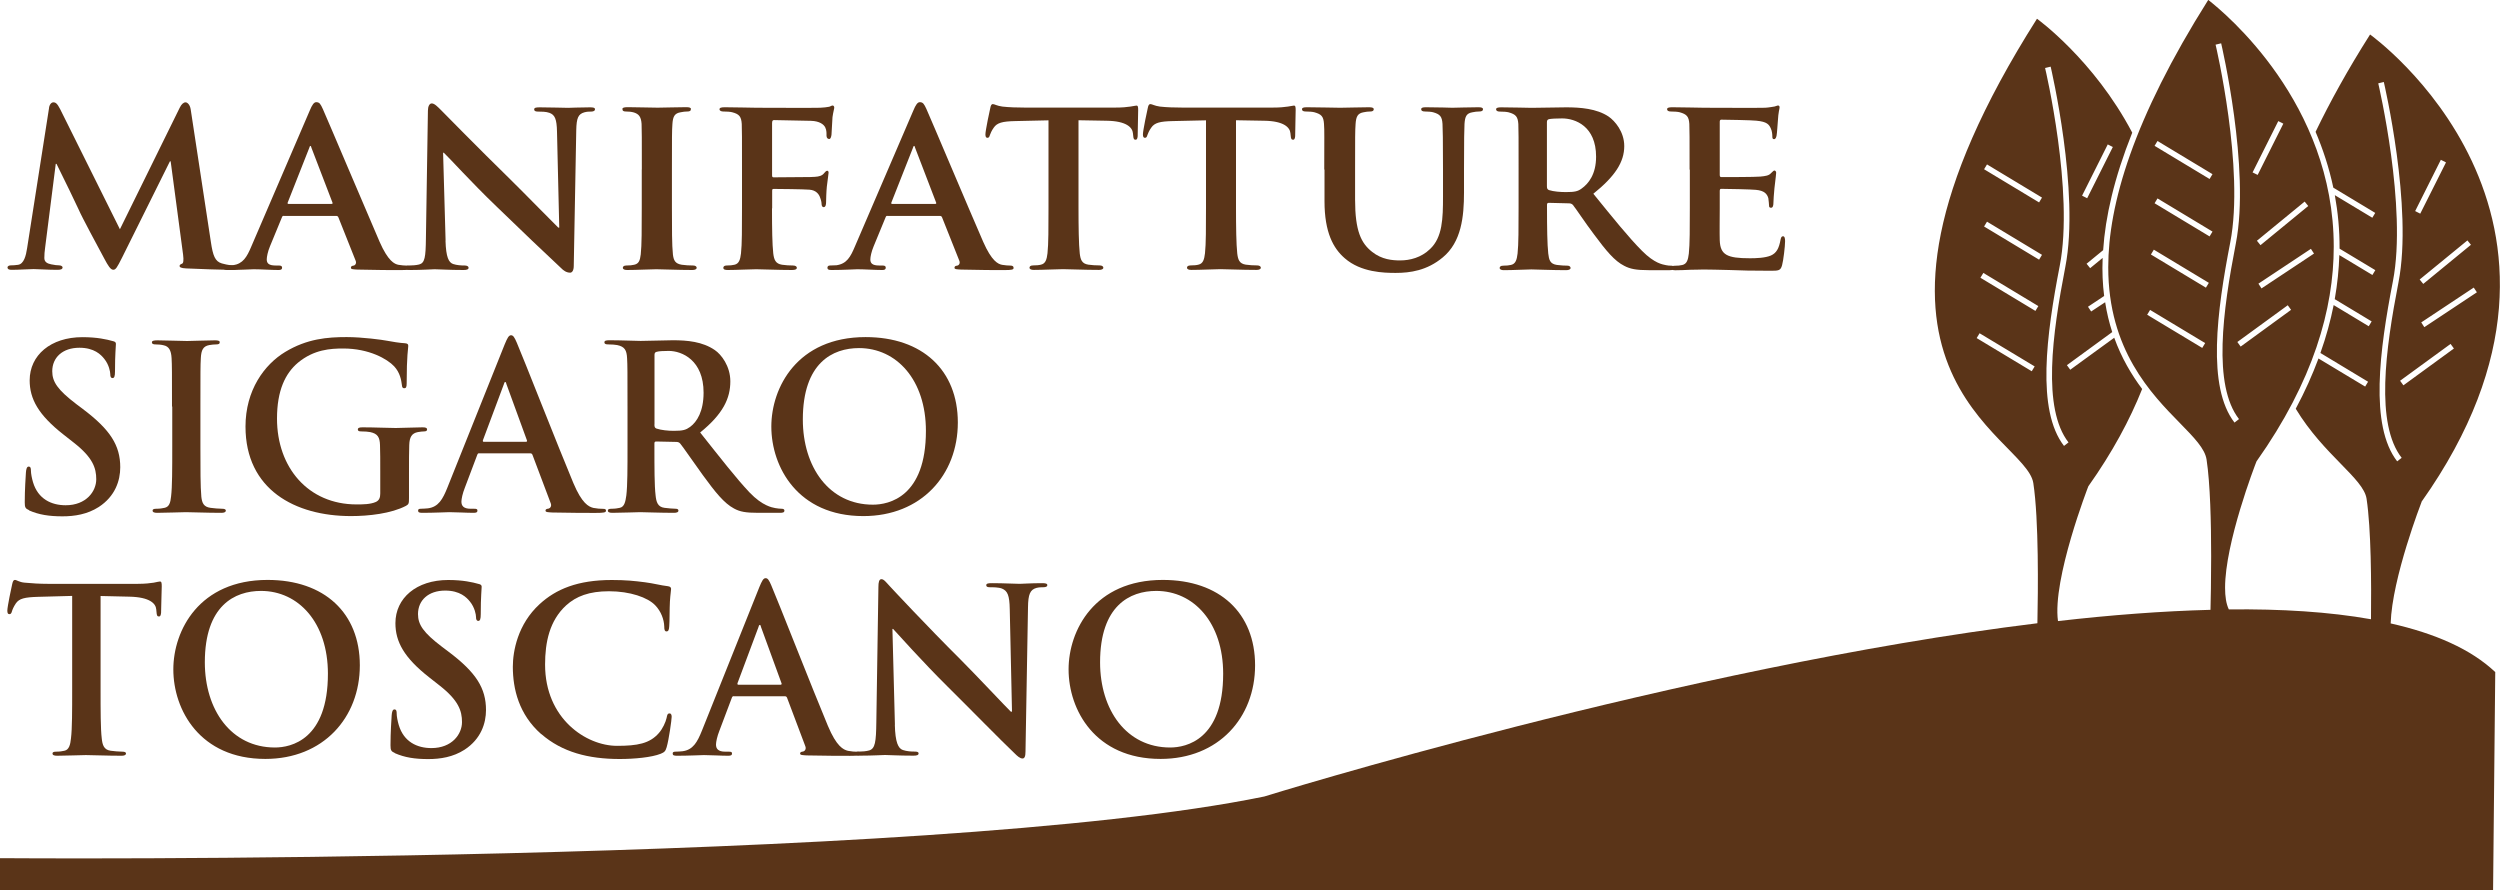 <?xml version="1.0" encoding="UTF-8"?>
<svg xmlns="http://www.w3.org/2000/svg" id="Livello_2" viewBox="0 0 300 106.82">
  <defs>
    <style>.cls-1{fill:#5a3418;stroke-width:0px;}</style>
  </defs>
  <g id="Livello_1-2">
    <path class="cls-1" d="m5.88,12.95c.06-.43.3-.67.52-.67.27,0,.46.12.82.82l7.17,14.41,7.18-14.59c.21-.43.46-.64.7-.64.21,0,.52.27.61.82l2.43,15.96c.24,1.61.49,2.31,1.31,2.55.76.21,1.19.24,1.52.24.24,0,.43.09.43.24,0,.21-.31.3-.7.3-.67,0-4.47-.12-5.53-.18-.64-.03-.79-.15-.79-.3,0-.12.12-.21.3-.27.15-.06.21-.37.12-1.09l-1.49-11.19h-.09l-5.74,11.55c-.61,1.21-.76,1.46-1.06,1.46-.33,0-.64-.52-1.06-1.31-.64-1.18-2.77-5.14-3.07-5.87-.21-.49-1.79-3.74-2.68-5.53h-.09l-1.28,10.09c-.06.45-.09.79-.09,1.21,0,.49.37.67.82.76.45.09.7.12.94.12s.43.12.43.24c0,.24-.24.3-.64.3-1.12,0-2.34-.09-2.83-.09-.52,0-1.79.09-2.65.09-.27,0-.49-.06-.49-.3,0-.12.15-.24.43-.24.21,0,.39,0,.82-.06.73-.09.97-1.13,1.1-1.98l2.64-16.87Z"></path>
    <path class="cls-1" d="m39.78,24.47c.12,0,.15-.06.12-.15l-2.52-6.57c-.03-.09-.06-.24-.12-.24-.09,0-.12.15-.15.24l-2.58,6.54c-.06.12,0,.18.09.18h5.17Zm-5.71,1.43c-.15,0-.18.03-.24.18l-1.43,3.47c-.27.64-.39,1.28-.39,1.58,0,.46.24.73,1.06.73h.39c.33,0,.39.12.39.27,0,.21-.15.27-.43.27-.88,0-2.13-.09-2.98-.09-.27,0-1.7.09-3.1.09-.33,0-.49-.06-.49-.27,0-.15.09-.27.31-.27.24,0,.55-.03.79-.03,1.21-.18,1.67-.97,2.22-2.28l6.99-16.26c.3-.73.52-1.03.79-1.03.4,0,.52.24.79.82.64,1.43,5.11,12.01,6.81,15.93,1.03,2.34,1.79,2.68,2.28,2.77.39.06.7.09,1,.09.24,0,.37.09.37.27,0,.21-.15.27-1.16.27-.94,0-2.89,0-5.14-.06-.49-.03-.79-.03-.79-.21,0-.15.06-.24.33-.27.18-.03.37-.27.24-.58l-2.07-5.2c-.06-.15-.15-.18-.27-.18h-6.29Z"></path>
    <path class="cls-1" d="m53.46,28.88c.06,2.01.39,2.61.91,2.8.46.15.97.18,1.4.18.3,0,.46.12.46.27,0,.21-.24.27-.61.27-1.73,0-2.98-.09-3.47-.09-.24,0-1.52.09-2.89.09-.36,0-.61-.03-.61-.27,0-.15.18-.27.42-.27.37,0,.85-.03,1.22-.12.7-.18.79-.88.82-3.13l.24-15.32c0-.52.18-.88.46-.88.33,0,.7.39,1.16.85.33.33,4.35,4.44,8.24,8.24,1.82,1.79,5.38,5.44,5.78,5.81h.12l-.27-11.49c-.03-1.58-.27-2.04-.91-2.28-.39-.15-1.03-.15-1.4-.15-.34,0-.43-.12-.43-.27,0-.21.27-.24.67-.24,1.4,0,2.83.06,3.41.06.3,0,1.31-.06,2.61-.06.37,0,.61.03.61.24,0,.15-.15.27-.46.27-.27,0-.49,0-.82.09-.73.21-.94.67-.97,2.13l-.3,16.29c0,.58-.21.82-.43.82-.46,0-.82-.27-1.09-.55-1.67-1.55-5.02-4.74-7.81-7.45-2.92-2.8-5.75-5.93-6.26-6.39h-.09l.3,10.55Z"></path>
    <path class="cls-1" d="m77.02,20.34c0-3.92,0-4.65-.03-5.47-.06-.88-.34-1.18-.91-1.37-.3-.09-.64-.12-.97-.12-.27,0-.42-.06-.42-.31,0-.15.21-.21.64-.21,1,0,2.83.06,3.59.06.67,0,2.4-.06,3.44-.06.34,0,.55.06.55.21,0,.24-.15.31-.43.31s-.49.03-.79.09c-.73.12-.94.49-1,1.4-.06.82-.06,1.55-.06,5.47v4.56c0,2.49,0,4.56.12,5.65.09.7.27,1.09,1.06,1.22.37.06.97.09,1.37.09.3,0,.42.15.42.27,0,.18-.21.27-.52.27-1.76,0-3.59-.09-4.32-.09-.61,0-2.43.09-3.5.09-.34,0-.52-.09-.52-.27,0-.12.09-.27.42-.27.4,0,.7-.03.94-.09.55-.12.7-.49.79-1.25.12-1.07.12-3.13.12-5.63v-4.56Z"></path>
    <path class="cls-1" d="m92.64,24.99c0,2.49.03,4.32.15,5.41.09.76.27,1.25,1.06,1.37.37.06.94.09,1.31.09.34,0,.46.15.46.27,0,.18-.18.27-.58.27-1.7,0-3.59-.09-4.29-.09s-2.4.09-3.4.09c-.37,0-.55-.06-.55-.27,0-.12.09-.27.39-.27.4,0,.7-.03.94-.09.55-.12.7-.61.79-1.37.12-1.09.12-3.01.12-5.5v-4.56c0-3.92,0-4.65-.03-5.47-.06-.88-.3-1.18-1.15-1.4-.21-.06-.67-.09-1.07-.09-.24,0-.45-.09-.45-.27s.21-.24.64-.24c1.37,0,3.07.06,3.83.06,1.03,0,6.96.03,7.6,0,.49-.03.82-.06,1.09-.12.15-.03.27-.15.43-.15.09,0,.18.12.18.24,0,.18-.12.49-.21,1.16-.03.27-.09,1.79-.12,2.1-.03.21-.09.52-.27.52s-.33-.12-.33-.42c0-.21.03-.61-.15-.97-.18-.37-.7-.76-1.7-.79l-4.44-.09c-.15,0-.24.06-.24.37v6.26c0,.15.03.24.18.24l3.74-.03c.45,0,.82,0,1.21-.03.49-.03.88-.12,1.13-.46.15-.15.21-.27.37-.27.09,0,.15.09.15.24s-.12.85-.21,1.67c-.06.52-.09,1.7-.09,1.88,0,.21-.03.58-.3.58-.15,0-.24-.18-.24-.37s-.06-.49-.18-.79c-.12-.36-.45-.88-1.28-.94-.67-.06-3.83-.09-4.29-.09-.12,0-.18.03-.18.21v2.13Z"></path>
    <path class="cls-1" d="m112.22,24.47c.12,0,.15-.06.12-.15l-2.52-6.57c-.03-.09-.06-.24-.12-.24-.09,0-.12.15-.15.24l-2.58,6.54c-.06.12,0,.18.09.18h5.17Zm-5.71,1.43c-.15,0-.18.03-.24.18l-1.43,3.47c-.27.64-.4,1.28-.4,1.58,0,.46.24.73,1.06.73h.4c.33,0,.39.12.39.27,0,.21-.15.27-.43.27-.88,0-2.13-.09-2.98-.09-.27,0-1.7.09-3.1.09-.34,0-.49-.06-.49-.27,0-.15.09-.27.3-.27.24,0,.55-.03.79-.03,1.22-.18,1.67-.97,2.22-2.28l6.99-16.26c.3-.73.52-1.03.79-1.03.39,0,.52.24.79.82.64,1.43,5.1,12.01,6.81,15.93,1.03,2.34,1.79,2.68,2.28,2.77.39.06.7.09,1,.09.24,0,.37.09.37.27,0,.21-.15.27-1.16.27-.94,0-2.89,0-5.14-.06-.49-.03-.79-.03-.79-.21,0-.15.06-.24.34-.27.18-.03.37-.27.24-.58l-2.07-5.2c-.06-.15-.15-.18-.27-.18h-6.29Z"></path>
    <path class="cls-1" d="m125.81,14.44l-3.98.09c-1.55.03-2.19.21-2.58.79-.27.37-.39.7-.46.88-.06.21-.12.34-.3.34s-.24-.15-.24-.43c0-.42.52-2.92.58-3.13.06-.33.15-.49.3-.49.21,0,.49.21,1.16.3.79.09,1.79.12,2.68.12h10.85c.85,0,1.43-.06,1.82-.12.42-.06.64-.12.73-.12.18,0,.21.15.21.55,0,.55-.06,2.46-.06,3.13-.03.27-.09.42-.24.42-.21,0-.27-.12-.3-.52l-.03-.27c-.06-.67-.76-1.46-3.16-1.49l-3.37-.06v10.46c0,2.37.03,4.41.15,5.53.09.73.24,1.22,1.03,1.34.37.06.97.09,1.37.09.3,0,.43.15.43.27,0,.18-.21.27-.52.27-1.76,0-3.56-.09-4.32-.09-.61,0-2.43.09-3.5.09-.33,0-.52-.09-.52-.27,0-.12.09-.27.43-.27.39,0,.73-.03.94-.09.55-.12.7-.61.79-1.37.12-1.1.12-3.13.12-5.5v-10.46Z"></path>
    <path class="cls-1" d="m144.71,14.44l-3.98.09c-1.55.03-2.19.21-2.58.79-.27.37-.39.7-.46.88-.06.21-.12.34-.3.34s-.24-.15-.24-.43c0-.42.52-2.92.58-3.13.06-.33.15-.49.31-.49.21,0,.49.21,1.15.3.79.09,1.79.12,2.68.12h10.85c.85,0,1.43-.06,1.82-.12.43-.06.64-.12.73-.12.18,0,.21.15.21.55,0,.55-.06,2.46-.06,3.13-.03.27-.09.42-.24.42-.21,0-.27-.12-.3-.52l-.03-.27c-.06-.67-.76-1.46-3.16-1.49l-3.37-.06v10.46c0,2.37.03,4.41.15,5.53.09.73.24,1.22,1.03,1.34.36.06.97.09,1.37.09.3,0,.43.15.43.27,0,.18-.21.27-.52.27-1.76,0-3.56-.09-4.32-.09-.61,0-2.43.09-3.5.09-.34,0-.52-.09-.52-.27,0-.12.09-.27.43-.27.39,0,.73-.03.94-.09.55-.12.7-.61.79-1.37.12-1.1.12-3.13.12-5.5v-10.46Z"></path>
    <path class="cls-1" d="m158.91,20.34c0-3.92.03-4.65-.03-5.47-.06-.91-.31-1.16-1.16-1.4-.21-.06-.67-.09-1.03-.09-.3,0-.45-.09-.45-.27s.18-.24.58-.24c1.43,0,3.22.06,4.01.06.67,0,2.46-.06,3.44-.06.39,0,.58.06.58.24s-.15.27-.42.27c-.31,0-.46.03-.79.09-.7.12-.91.49-.97,1.4-.06.82-.06,1.55-.06,5.47v3.62c0,3.77.73,5.23,2.04,6.26,1.18.94,2.46,1.03,3.37,1.03,1.16,0,2.52-.33,3.59-1.37,1.49-1.4,1.55-3.65,1.55-6.29v-3.25c0-3.92-.03-4.65-.06-5.47-.06-.88-.28-1.16-1.13-1.4-.21-.06-.67-.09-.97-.09s-.46-.09-.46-.27.18-.24.55-.24c1.37,0,3.16.06,3.19.06.3,0,2.1-.06,3.13-.06.37,0,.55.06.55.24s-.15.27-.46.27-.45.03-.79.09c-.73.12-.91.49-.97,1.4-.03.82-.06,1.55-.06,5.47v2.77c0,2.89-.31,5.93-2.55,7.78-1.89,1.58-3.92,1.86-5.65,1.86-1.4,0-4.17-.06-6.11-1.76-1.37-1.18-2.43-3.1-2.43-6.84v-3.8Z"></path>
    <path class="cls-1" d="m185.63,22.35c0,.28.06.37.24.46.58.18,1.37.24,2.04.24,1.06,0,1.43-.09,1.88-.42.82-.58,1.74-1.7,1.74-3.83,0-3.65-2.49-4.59-4.08-4.59-.67,0-1.31.03-1.58.09-.18.06-.24.15-.24.37v7.69Zm-3.4-2c0-3.92,0-4.65-.03-5.47-.06-.88-.3-1.16-1.16-1.4-.21-.06-.67-.09-1.06-.09-.27,0-.45-.09-.45-.27s.21-.24.6-.24c1.4,0,3.1.06,3.65.06.91,0,3.34-.06,4.16-.06,1.7,0,3.65.15,5.08,1.1.76.52,1.89,1.82,1.89,3.55,0,1.92-1.1,3.62-3.71,5.72,2.37,2.92,4.25,5.26,5.86,6.87,1.49,1.49,2.44,1.61,2.86,1.7.27.06.42.06.64.06s.34.15.34.27c0,.21-.18.27-.52.27h-2.55c-1.49,0-2.22-.15-2.92-.52-1.16-.58-2.16-1.79-3.65-3.8-1.06-1.4-2.19-3.13-2.52-3.52-.15-.15-.31-.18-.49-.18l-2.4-.06c-.12,0-.21.06-.21.21v.37c0,2.4.03,4.41.15,5.5.09.76.21,1.25,1.03,1.37.39.06.97.09,1.31.09.21,0,.34.15.34.27,0,.18-.21.27-.55.27-1.55,0-3.77-.09-4.16-.09-.52,0-2.22.09-3.29.09-.33,0-.51-.09-.51-.27,0-.12.09-.27.42-.27.39,0,.7-.03.94-.09.55-.12.7-.61.79-1.37.12-1.09.12-3.13.12-5.5v-4.56Z"></path>
    <path class="cls-1" d="m202.75,20.34c0-3.92,0-4.65-.03-5.47-.06-.88-.3-1.16-1.16-1.4-.21-.06-.67-.09-1.06-.09-.27,0-.45-.09-.45-.27s.21-.24.61-.24c1.4,0,3.1.06,3.86.06.85,0,6.78.03,7.3,0,.49-.03.91-.12,1.13-.15.15-.03.3-.12.42-.12.15,0,.18.12.18.24,0,.18-.15.49-.21,1.67-.03.27-.09,1.4-.15,1.7-.03.12-.09.43-.3.43-.18,0-.21-.12-.21-.34,0-.18-.03-.64-.18-.94-.21-.46-.42-.82-1.76-.94-.46-.06-3.65-.12-4.19-.12-.12,0-.18.09-.18.24v6.38c0,.15.03.27.18.27.61,0,4.07,0,4.68-.06.64-.06,1.03-.12,1.28-.4.21-.18.31-.33.42-.33s.21.12.21.27-.06.58-.21,1.89c-.06.52-.12,1.55-.12,1.73,0,.21-.03.58-.28.58-.18,0-.24-.09-.24-.21-.03-.27-.03-.61-.09-.94-.15-.52-.49-.91-1.49-1-.49-.06-3.53-.12-4.19-.12-.12,0-.15.12-.15.27v2.07c0,.88-.03,3.07,0,3.83.06,1.76.88,2.16,3.62,2.16.7,0,1.82-.03,2.52-.33.67-.3.97-.85,1.16-1.92.06-.27.12-.39.3-.39.21,0,.24.33.24.61,0,.58-.21,2.34-.36,2.86-.18.67-.43.67-1.43.67-2,0-3.62-.03-4.92-.09-1.31-.03-2.31-.06-3.1-.06-.31,0-.88.03-1.52.03-.64.03-1.31.06-1.85.06-.33,0-.52-.09-.52-.27,0-.12.09-.27.42-.27.39,0,.7-.03.94-.09.55-.12.7-.61.79-1.37.12-1.09.12-3.13.12-5.5v-4.56Z"></path>
    <path class="cls-1" d="m3.49,61.22c-.44-.19-.52-.33-.52-.93,0-1.51.11-3.15.14-3.59.03-.41.11-.71.33-.71.25,0,.27.25.27.47,0,.36.11.93.25,1.4.6,2.03,2.22,2.77,3.92,2.77,2.47,0,3.67-1.67,3.67-3.12,0-1.34-.41-2.6-2.68-4.38l-1.26-.99c-3.01-2.36-4.05-4.27-4.05-6.5,0-3.01,2.52-5.18,6.33-5.18,1.78,0,2.93.27,3.64.47.25.05.38.14.38.33,0,.36-.11,1.15-.11,3.29,0,.6-.08.82-.3.82-.19,0-.27-.16-.27-.49,0-.25-.14-1.1-.71-1.81-.41-.52-1.21-1.34-2.99-1.34-2.03,0-3.26,1.18-3.26,2.82,0,1.26.63,2.22,2.9,3.95l.77.58c3.31,2.49,4.49,4.38,4.49,6.99,0,1.59-.6,3.48-2.58,4.77-1.37.88-2.9,1.12-4.36,1.12-1.59,0-2.82-.19-4-.71"></path>
    <path class="cls-1" d="m20.64,48.78c0-4.16,0-4.93-.05-5.81-.05-.93-.33-1.4-.93-1.53-.3-.08-.66-.11-.99-.11-.27,0-.44-.05-.44-.27,0-.16.22-.22.66-.22,1.04,0,2.77.08,3.56.08.68,0,2.3-.08,3.34-.08.36,0,.58.05.58.22,0,.22-.16.27-.44.27s-.49.03-.82.08c-.74.14-.96.6-1.01,1.56-.05.88-.05,1.64-.05,5.81v4.82c0,2.66,0,4.82.11,6,.08.74.27,1.23,1.1,1.34.38.05.99.11,1.4.11.3,0,.44.08.44.22,0,.19-.22.27-.52.27-1.81,0-3.53-.08-4.27-.08-.63,0-2.36.08-3.45.08-.36,0-.55-.08-.55-.27,0-.14.11-.22.44-.22.41,0,.74-.05.99-.11.55-.11.71-.58.79-1.37.14-1.15.14-3.31.14-5.97v-4.82Z"></path>
    <path class="cls-1" d="m49.08,59.71c0,.74-.03.79-.36.99-1.78.93-4.47,1.23-6.6,1.23-6.71,0-12.66-3.18-12.66-10.74,0-4.38,2.27-7.45,4.77-8.96,2.63-1.59,5.07-1.78,7.37-1.78,1.89,0,4.3.33,4.85.44.58.11,1.53.27,2.16.3.33.03.38.14.38.33,0,.3-.19,1.07-.19,4.5,0,.44-.08.57-.3.57-.19,0-.25-.13-.27-.36-.08-.63-.22-1.5-.93-2.27-.82-.88-3.01-2.14-6.11-2.14-1.51,0-3.51.11-5.43,1.7-1.53,1.29-2.52,3.34-2.52,6.71,0,5.89,3.76,10.3,9.54,10.3.71,0,1.67,0,2.33-.3.41-.19.52-.55.52-1.01v-2.58c0-1.37,0-2.41-.03-3.23-.03-.93-.27-1.37-1.18-1.56-.22-.05-.68-.08-1.07-.08-.25,0-.41-.05-.41-.22,0-.22.19-.27.58-.27,1.42,0,3.15.08,3.97.08s2.3-.08,3.21-.08c.36,0,.55.05.55.27,0,.16-.16.22-.36.22-.22,0-.41.03-.74.08-.74.14-1.01.6-1.04,1.56-.03.82-.03,1.92-.03,3.29v3.01Z"></path>
    <path class="cls-1" d="m63.1,53.02c.14,0,.16-.08.14-.16l-2.47-6.77c-.03-.11-.05-.25-.14-.25s-.14.14-.16.25l-2.52,6.74c-.03.11,0,.19.11.19h5.04Zm-5.59,1.37c-.14,0-.19.05-.25.22l-1.48,3.92c-.27.68-.41,1.34-.41,1.67,0,.49.25.85,1.1.85h.41c.33,0,.41.05.41.22,0,.22-.16.27-.47.27-.88,0-2.05-.08-2.9-.08-.3,0-1.81.08-3.23.08-.36,0-.52-.05-.52-.27,0-.16.11-.22.33-.22.25,0,.63-.03.85-.05,1.26-.16,1.78-1.1,2.33-2.47l6.88-17.2c.33-.79.49-1.1.77-1.1.25,0,.41.25.68.88.66,1.51,5.04,12.68,6.79,16.85,1.04,2.47,1.84,2.85,2.41,2.99.41.08.82.11,1.15.11.22,0,.36.03.36.22,0,.22-.25.27-1.26.27s-2.99,0-5.18-.05c-.49-.03-.82-.03-.82-.22,0-.16.11-.22.38-.25.19-.05.38-.3.25-.63l-2.19-5.81c-.05-.14-.14-.19-.27-.19h-6.11Z"></path>
    <path class="cls-1" d="m78.53,50.94c0,.3.05.41.25.49.58.19,1.4.27,2.08.27,1.1,0,1.45-.11,1.95-.47.82-.6,1.62-1.86,1.62-4.11,0-3.89-2.58-5.01-4.19-5.01-.68,0-1.18.03-1.45.11-.19.05-.25.16-.25.38v8.33Zm-3.23-2.16c0-4.16,0-4.93-.05-5.81-.05-.93-.27-1.37-1.18-1.56-.22-.05-.68-.08-1.07-.08-.3,0-.47-.05-.47-.25s.19-.25.6-.25c1.45,0,3.18.08,3.75.08.93,0,3.01-.08,3.86-.08,1.73,0,3.56.16,5.04,1.18.77.52,1.86,1.92,1.86,3.75,0,2.03-.85,3.89-3.62,6.14,2.44,3.07,4.33,5.51,5.94,7.21,1.53,1.59,2.66,1.78,3.07,1.86.3.05.55.08.77.08s.33.08.33.22c0,.22-.19.27-.52.27h-2.6c-1.53,0-2.22-.13-2.93-.52-1.18-.63-2.22-1.92-3.75-4.02-1.1-1.51-2.36-3.37-2.71-3.78-.14-.16-.3-.19-.49-.19l-2.38-.05c-.14,0-.22.05-.22.22v.38c0,2.55,0,4.71.14,5.86.08.79.25,1.4,1.07,1.5.41.05,1.01.11,1.34.11.22,0,.33.08.33.22,0,.19-.19.27-.55.27-1.59,0-3.62-.08-4.03-.08-.52,0-2.25.08-3.34.08-.36,0-.55-.08-.55-.27,0-.14.11-.22.44-.22.41,0,.74-.05.99-.11.55-.11.68-.71.79-1.5.14-1.15.14-3.32.14-5.84v-4.82Z"></path>
    <path class="cls-1" d="m111.11,51.71c0-6.14-3.53-9.94-8.03-9.94-3.15,0-6.74,1.75-6.74,8.57,0,5.7,3.15,10.22,8.41,10.22,1.92,0,6.36-.93,6.36-8.85m-18.55-.52c0-4.68,3.1-10.74,11.31-10.74,6.82,0,11.07,3.97,11.07,10.25s-4.38,11.23-11.34,11.23c-7.86,0-11.04-5.89-11.04-10.74"></path>
    <path class="cls-1" d="m8.64,71.51l-4.08.11c-1.59.05-2.25.19-2.66.79-.27.41-.41.74-.47.96s-.14.33-.3.33c-.19,0-.25-.14-.25-.44,0-.44.52-2.93.58-3.15.08-.36.16-.52.33-.52.22,0,.49.27,1.18.33.79.08,1.84.14,2.74.14h10.85c.88,0,1.48-.08,1.89-.14.41-.08.63-.14.74-.14.19,0,.22.16.22.58,0,.58-.08,2.47-.08,3.18-.03.27-.08.44-.25.44-.22,0-.27-.14-.3-.55l-.03-.3c-.05-.71-.79-1.48-3.23-1.53l-3.45-.08v11.23c0,2.52,0,4.69.14,5.86.08.77.25,1.37,1.07,1.48.38.05.99.11,1.4.11.3,0,.44.08.44.22,0,.19-.22.27-.52.27-1.81,0-3.53-.08-4.3-.08-.63,0-2.36.08-3.45.08-.36,0-.55-.08-.55-.27,0-.14.11-.22.44-.22.41,0,.74-.05.99-.11.55-.11.71-.71.79-1.51.14-1.15.14-3.31.14-5.84v-11.23Z"></path>
    <path class="cls-1" d="m39.35,80.85c0-6.14-3.53-9.94-8.03-9.94-3.15,0-6.74,1.75-6.74,8.57,0,5.7,3.15,10.22,8.41,10.22,1.92,0,6.36-.93,6.36-8.85m-18.55-.52c0-4.68,3.1-10.74,11.31-10.74,6.82,0,11.07,3.97,11.07,10.25s-4.39,11.23-11.34,11.23c-7.86,0-11.04-5.89-11.04-10.74"></path>
    <path class="cls-1" d="m47.38,90.36c-.44-.19-.52-.33-.52-.93,0-1.51.11-3.15.14-3.59.03-.41.11-.71.33-.71.25,0,.27.25.27.47,0,.36.11.93.25,1.4.6,2.03,2.22,2.77,3.92,2.77,2.47,0,3.67-1.67,3.67-3.12,0-1.34-.41-2.6-2.68-4.38l-1.26-.99c-3.01-2.36-4.05-4.27-4.05-6.5,0-3.01,2.52-5.18,6.33-5.18,1.78,0,2.93.27,3.64.47.25.05.38.14.38.33,0,.36-.11,1.15-.11,3.29,0,.6-.08.82-.3.82-.19,0-.27-.16-.27-.49,0-.25-.14-1.1-.71-1.81-.41-.52-1.21-1.34-2.99-1.34-2.03,0-3.26,1.18-3.26,2.82,0,1.26.63,2.22,2.9,3.94l.77.58c3.31,2.49,4.49,4.38,4.49,6.99,0,1.59-.6,3.48-2.58,4.77-1.37.88-2.9,1.12-4.36,1.12-1.59,0-2.82-.19-4-.71"></path>
    <path class="cls-1" d="m64.94,88.09c-2.68-2.36-3.4-5.42-3.4-8.08,0-1.86.58-5.1,3.21-7.51,1.97-1.81,4.58-2.9,8.66-2.9,1.7,0,2.71.11,3.97.27,1.04.13,1.92.38,2.74.47.3.03.41.16.41.33,0,.22-.08.55-.14,1.51-.05.91-.03,2.41-.08,2.96-.03.41-.08.63-.33.63-.22,0-.27-.22-.27-.6-.03-.85-.39-1.81-1.07-2.52-.9-.96-3.04-1.7-5.56-1.7-2.38,0-3.94.6-5.15,1.7-2,1.84-2.52,4.44-2.52,7.1,0,6.52,4.96,9.75,8.63,9.75,2.44,0,3.92-.27,5.02-1.53.46-.52.82-1.31.93-1.81.08-.44.14-.55.36-.55.19,0,.25.19.25.41,0,.33-.33,2.71-.6,3.64-.14.47-.25.6-.71.79-1.1.44-3.18.63-4.93.63-3.75,0-6.9-.82-9.4-2.99"></path>
    <path class="cls-1" d="m93.65,82.17c.14,0,.16-.08.14-.16l-2.47-6.77c-.03-.11-.05-.25-.14-.25s-.14.14-.16.25l-2.52,6.74c-.03.11,0,.19.11.19h5.04Zm-5.59,1.37c-.14,0-.19.05-.25.22l-1.48,3.92c-.27.68-.41,1.34-.41,1.67,0,.49.25.85,1.1.85h.41c.33,0,.41.05.41.22,0,.22-.16.27-.47.27-.88,0-2.05-.08-2.9-.08-.3,0-1.81.08-3.23.08-.36,0-.52-.05-.52-.27,0-.16.11-.22.33-.22.25,0,.63-.03.85-.05,1.26-.16,1.78-1.1,2.33-2.47l6.88-17.2c.33-.8.49-1.1.77-1.1.25,0,.41.24.68.88.66,1.51,5.04,12.68,6.79,16.85,1.04,2.47,1.84,2.85,2.41,2.99.41.08.82.11,1.15.11.22,0,.36.03.36.22,0,.22-.24.27-1.26.27s-2.99,0-5.18-.05c-.49-.03-.82-.03-.82-.22,0-.16.11-.22.38-.25.19-.05.38-.3.25-.63l-2.19-5.81c-.05-.14-.14-.19-.27-.19h-6.11Z"></path>
    <path class="cls-1" d="m107.38,86.96c.05,2.14.41,2.85.96,3.04.47.16.99.19,1.42.19.3,0,.47.05.47.22,0,.22-.25.27-.63.27-1.78,0-2.88-.08-3.4-.08-.25,0-1.53.08-2.96.08-.36,0-.6-.03-.6-.27,0-.16.17-.22.44-.22.36,0,.85-.03,1.23-.14.71-.22.82-1.01.85-3.4l.25-16.22c0-.55.08-.93.36-.93.3,0,.55.36,1.01.85.33.36,4.49,4.82,8.49,8.8,1.86,1.86,5.56,5.81,6.03,6.25h.14l-.27-12.3c-.03-1.67-.27-2.19-.93-2.47-.41-.16-1.07-.16-1.45-.16-.33,0-.44-.08-.44-.25,0-.22.3-.24.71-.24,1.42,0,2.74.08,3.31.08.3,0,1.34-.08,2.68-.08.36,0,.63.03.63.24,0,.16-.16.25-.49.25-.27,0-.49,0-.82.08-.77.22-.99.79-1.01,2.33l-.3,17.29c0,.6-.11.85-.36.85-.3,0-.63-.3-.93-.6-1.73-1.64-5.23-5.23-8.08-8.05-2.99-2.96-6.03-6.38-6.52-6.9h-.08l.3,11.51Z"></path>
    <path class="cls-1" d="m146.78,80.85c0-6.14-3.53-9.94-8.03-9.94-3.15,0-6.74,1.75-6.74,8.57,0,5.7,3.15,10.22,8.41,10.22,1.92,0,6.36-.93,6.36-8.85m-18.55-.52c0-4.68,3.1-10.74,11.31-10.74,6.82,0,11.07,3.97,11.07,10.25s-4.39,11.23-11.34,11.23c-7.86,0-11.04-5.89-11.04-10.74"></path>
    <path class="cls-1" d="m244.25,37.31l-6.6-3.98.35-.58,6.6,3.98-.35.58Zm-.44,7.24l-6.61-3.98.35-.58,6.61,3.98-.35.58Zm-5.37-17.95l6.6,3.98-.35.58-6.6-3.98.35-.58Zm0-6.87l6.6,3.98-.35.58-6.6-3.98.35-.58Zm7.64-11.73c.03.15,3.52,15.01,1.76,24.02-1.58,8.14-2.78,17,.38,21.07l-.54.42c-3.32-4.29-2.12-13.33-.51-21.62,1.73-8.87-1.72-23.58-1.76-23.73l.66-.16Zm6.85,9.33l.61.31-3.08,6.15-.61-.31,3.08-6.15Zm12.22,11.04l-6.6-3.98.35-.58,6.6,3.98-.35.58Zm-.44,6.15l-6.6-3.98.35-.58,6.6,3.98-.35.58Zm-.44,7.23l-6.61-3.98.35-.58,6.61,3.98-.35.58Zm-5.37-24.83l6.6,3.98-.35.58-6.6-3.98.35-.58Zm7.64-11.72c.03.15,3.52,15.01,1.76,24.02-1.58,8.14-2.78,17,.38,21.07l-.54.42c-3.32-4.29-2.12-13.33-.51-21.62,1.73-8.87-1.72-23.58-1.76-23.73l.66-.16Zm6.85,9.33l.61.31-3.08,6.15-.61-.3,3.08-6.15Zm3.6,10.19l-5.73,4.7-.43-.53,5.73-4.7.43.53Zm.69,5.71l-6.3,4.18-.37-.57,6.3-4.18.37.57Zm-8.8,11.16l-.4-.55,6.05-4.41.4.55-6.05,4.41Zm17.18-31.74c.03.15,3.52,15.01,1.76,24.02-1.58,8.14-2.78,17,.38,21.07l-.54.42c-3.32-4.29-2.12-13.33-.51-21.62,1.73-8.87-1.73-23.59-1.76-23.74l.66-.16Zm6.85,9.33l.61.31-3.09,6.15-.61-.31,3.08-6.15Zm3.61,10.19l-5.73,4.7-.43-.53,5.73-4.69.43.53Zm.7,5.71l-6.3,4.18-.37-.57,6.3-4.18.38.57Zm-8.81,11.16l-.4-.55,6.06-4.42.4.55-6.06,4.42Zm2.17,13.98c24.31-34.32-6.17-56.08-6.17-56.08-2.69,4.24-4.82,8.11-6.54,11.68.88,2.07,1.62,4.3,2.13,6.7l5.03,3.03-.35.58-4.5-2.71c.37,2.03.58,4.17.57,6.42l4.29,2.58-.35.58-3.97-2.39c-.05,1.71-.23,3.47-.55,5.29l4.43,2.67-.35.58-4.21-2.54c-.37,1.86-.89,3.78-1.59,5.75l5.72,3.45-.35.58-5.6-3.37c-.73,1.96-1.63,3.97-2.73,6.03,3.36,5.57,8.13,8.35,8.5,10.8.55,3.64.58,10.14.53,14.46-5.01-.89-10.78-1.25-17.06-1.18,0,0,0,0,0,0-.32-.67-.45-1.56-.45-2.6,0-5.4,3.56-14.63,3.77-15.16,6.83-9.64,9.27-18.3,9.27-25.76,0-17.22-12.99-28.01-15.06-29.62-8.99,14.26-12,24.53-12,32.08,0,9.92,5.15,15.18,8.62,18.72,1.66,1.7,2.98,3.04,3.18,4.36.44,2.89.55,7.62.55,11.62,0,2.87-.05,5.26-.08,6.41-5.78.15-11.94.62-18.3,1.35-.7-5.01,3.64-16.17,3.64-16.17,2.89-4.08,4.98-7.97,6.46-11.68-1.28-1.71-2.48-3.73-3.35-6.15l-5.28,3.84-.4-.55,5.44-3.97c-.36-1.1-.65-2.3-.85-3.58l-1.68,1.11-.38-.57,1.94-1.29c-.18-1.41-.25-2.93-.18-4.57l-1.5,1.23-.43-.53,1.99-1.63c.26-3.98,1.31-8.63,3.49-14.1-4.61-8.77-11.43-13.67-11.43-13.67-26.87,42.33-1.32,49.93-.44,55.72.67,4.4.57,12.95.49,16.82-42.67,5.23-92.77,20.79-92.77,20.79C111.39,103.88,0,102.98,0,102.98v3.84h299.17l.26-26.17c-2.92-2.76-7.23-4.64-12.55-5.84.16-5.45,3.71-14.58,3.71-14.58"></path>
  </g>
</svg>
